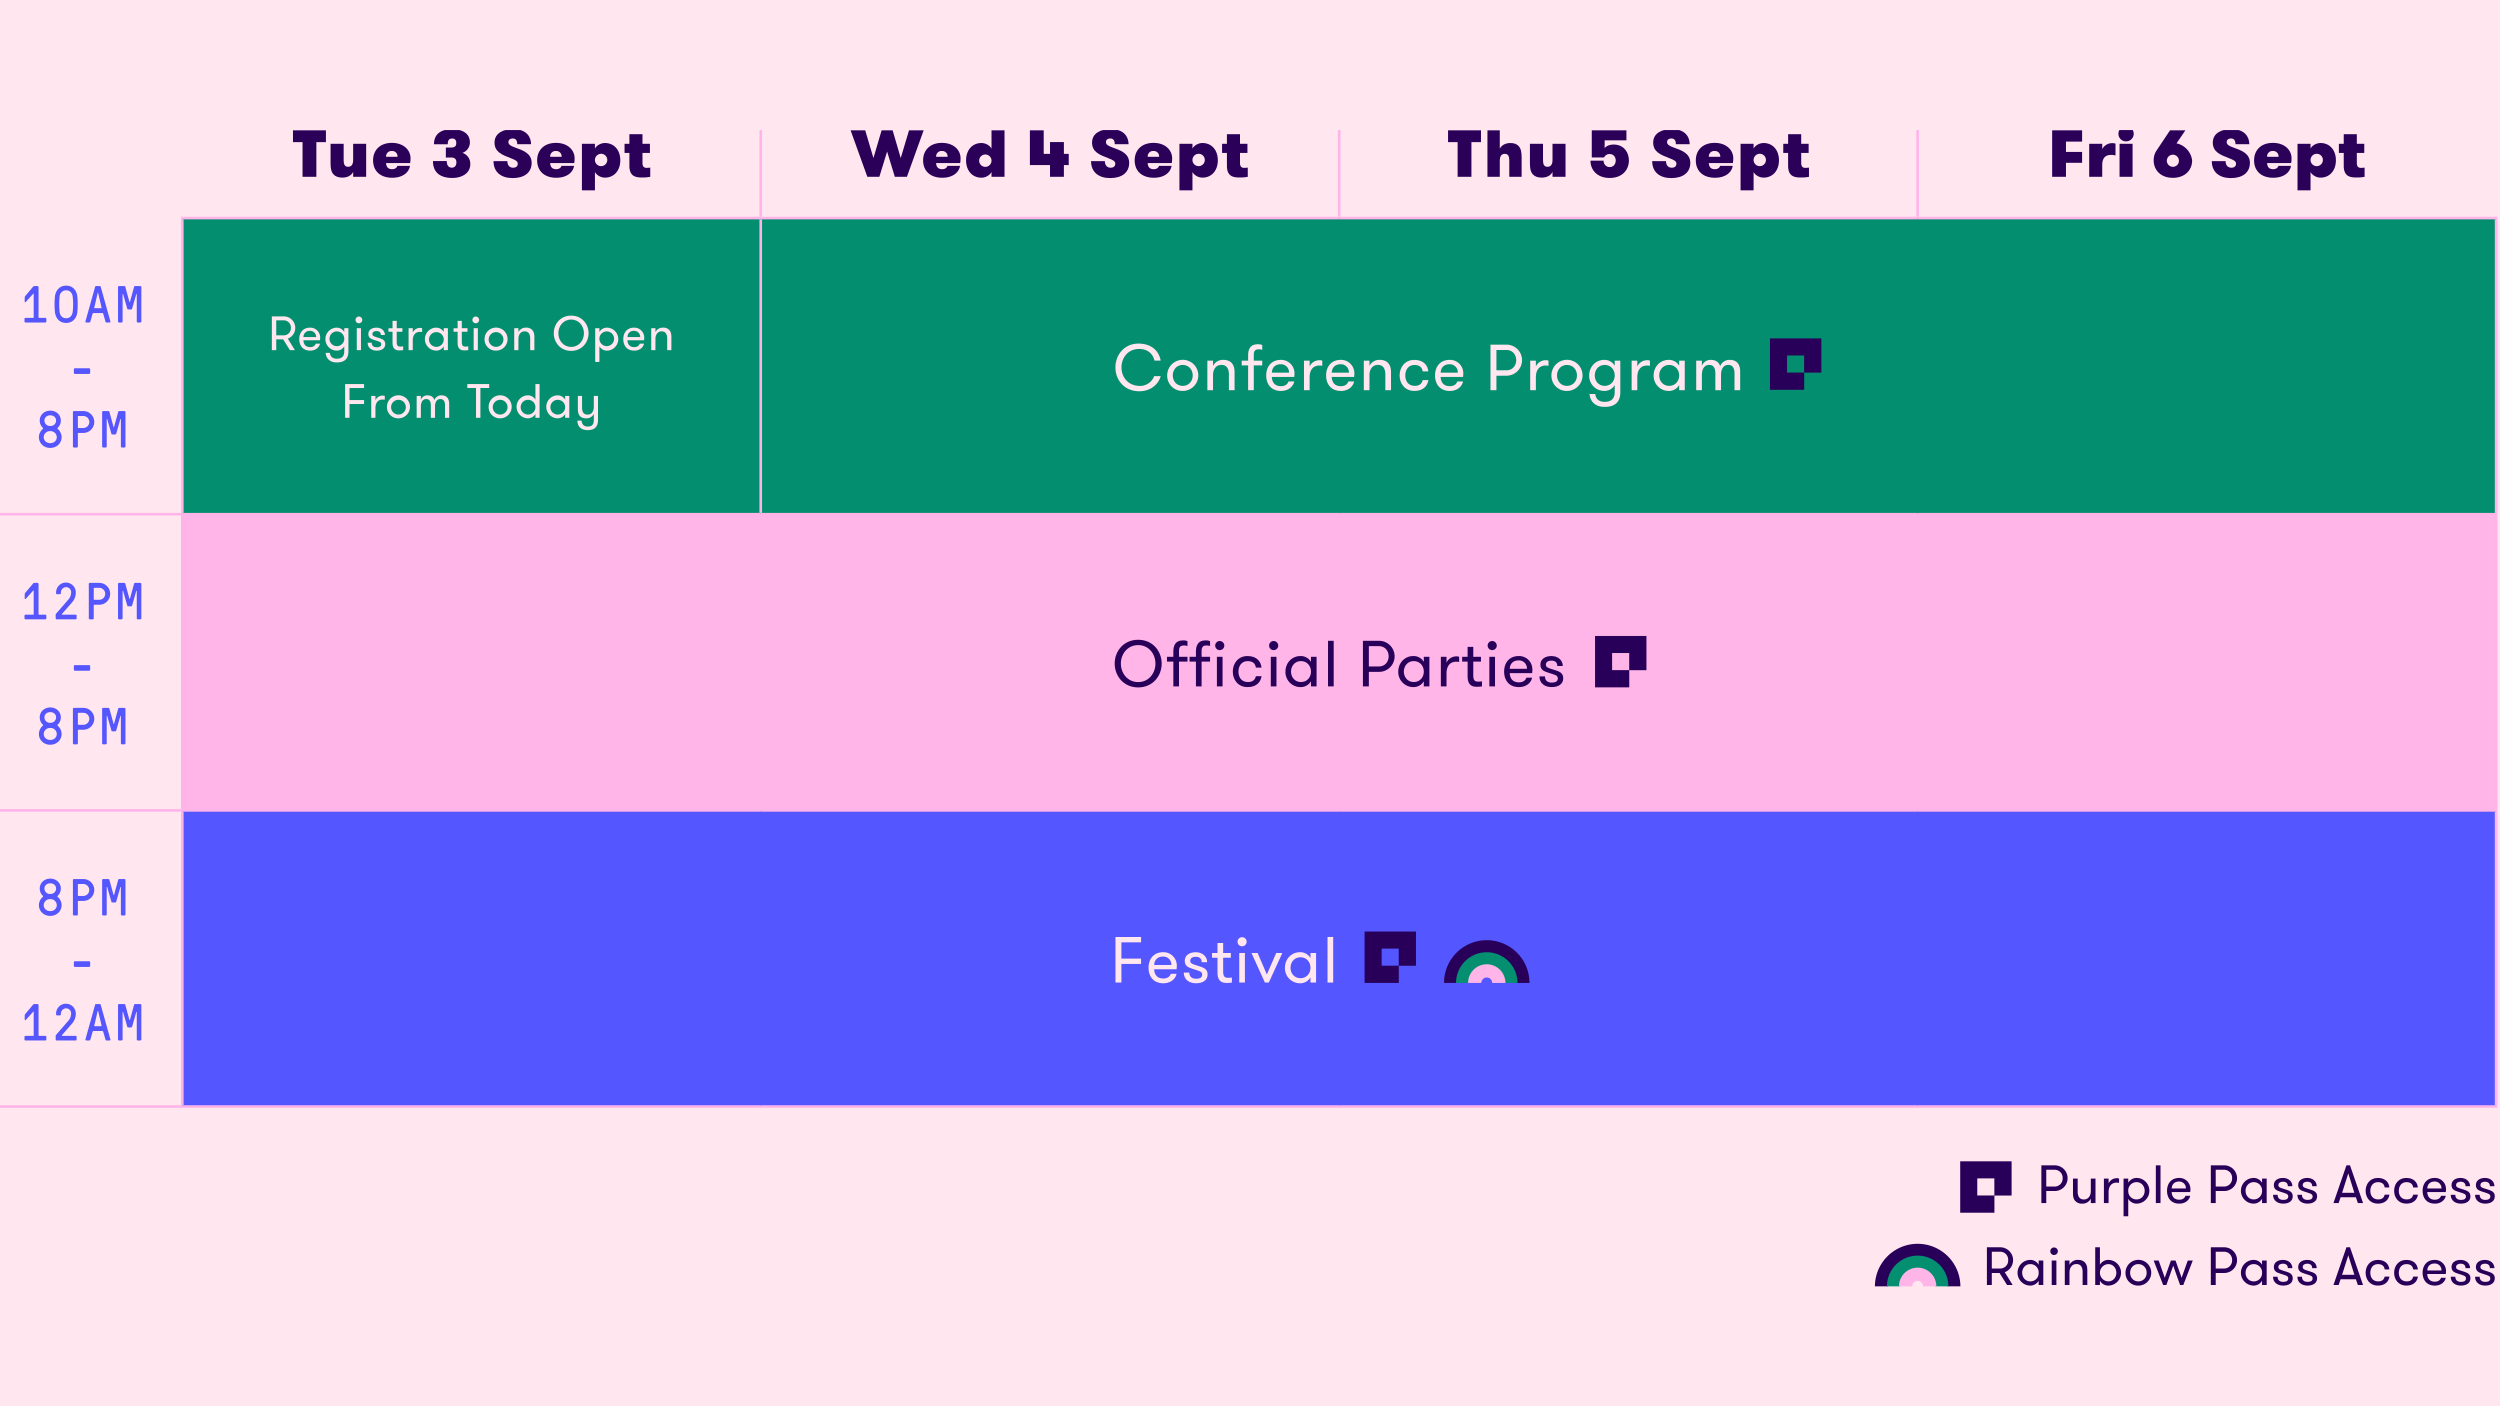 <svg xmlns="http://www.w3.org/2000/svg" xmlns:xlink="http://www.w3.org/1999/xlink" width="1920" height="1080" viewBox="0 0 1920 1080"><defs><clipPath id="a"><rect x="-2" y="99.89" width="1934" height="888" fill="none"/></clipPath></defs><title>BS19-Event-Overview</title><rect x="-37.315" y="-1219.489" width="2068.315" height="4474" fill="#ffe6ef"/><polygon points="-2 167.462 -2 394.917 -2 622.371 -2 849.826 140 849.826 140 622.371 140 394.917 140 167.462 -2 167.462" fill="#ffe6ef"/><path d="M584.25,167.462H1917V394.917H584.25Zm-444.25,0H584.25V394.917H140Z" fill="#038f6f"/><rect x="140" y="394.916" width="1777" height="227.454" fill="#ffb5e8"/><rect x="140" y="622.371" width="1777" height="227.455" fill="#5457ff"/><g clip-path="url(#a)"><line x1="584.25" y1="166.462" x2="584.25" y2="99.89" fill="none" stroke="#ffb4e9" stroke-miterlimit="10" stroke-width="2"/><line x1="1028.5" y1="166.462" x2="1028.5" y2="99.89" fill="none" stroke="#ffb4e9" stroke-miterlimit="10" stroke-width="2"/><line x1="1472.75" y1="166.462" x2="1472.75" y2="99.89" fill="none" stroke="#ffb4e9" stroke-miterlimit="10" stroke-width="2"/></g><line x1="139" y1="167.462" x2="584.25" y2="167.462" fill="none" stroke="#ffb4e9" stroke-miterlimit="10" stroke-width="2"/><line x1="140" y1="393.916" x2="140" y2="168.462" fill="none" stroke="#ffb4e9" stroke-miterlimit="10" stroke-width="2"/><line x1="584.25" y1="167.462" x2="1028.5" y2="167.462" fill="none" stroke="#ffb4e9" stroke-miterlimit="10" stroke-width="2"/><line x1="584.25" y1="393.916" x2="584.25" y2="168.462" fill="none" stroke="#ffb4e9" stroke-miterlimit="10" stroke-width="2"/><line x1="1028.5" y1="167.462" x2="1472.75" y2="167.462" fill="none" stroke="#ffb4e9" stroke-miterlimit="10" stroke-width="2"/><line x1="1472.75" y1="167.462" x2="1918" y2="167.462" fill="none" stroke="#ffb4e9" stroke-miterlimit="10" stroke-width="2"/><line x1="1917" y1="393.916" x2="1917" y2="168.462" fill="none" stroke="#ffb4e9" stroke-miterlimit="10" stroke-width="2"/><g clip-path="url(#a)"><line x1="-2" y1="394.916" x2="140" y2="394.916" fill="none" stroke="#ffb4e9" stroke-miterlimit="10" stroke-width="2"/></g><line x1="140" y1="394.916" x2="584.25" y2="394.916" fill="none" stroke="#ffb4e9" stroke-miterlimit="10" stroke-width="2"/><line x1="140" y1="621.371" x2="140" y2="395.917" fill="none" stroke="#ffb4e9" stroke-miterlimit="10" stroke-width="2"/><line x1="584.25" y1="394.916" x2="1028.5" y2="394.916" fill="none" stroke="#ffb4e9" stroke-miterlimit="10" stroke-width="2"/><line x1="1028.5" y1="394.916" x2="1472.75" y2="394.916" fill="none" stroke="#ffb4e9" stroke-miterlimit="10" stroke-width="2"/><line x1="1472.75" y1="394.916" x2="1918" y2="394.916" fill="none" stroke="#ffb4e9" stroke-miterlimit="10" stroke-width="2"/><line x1="1917" y1="621.371" x2="1917" y2="395.917" fill="none" stroke="#ffb4e9" stroke-miterlimit="10" stroke-width="2"/><g clip-path="url(#a)"><line x1="-2" y1="622.371" x2="140" y2="622.371" fill="none" stroke="#ffb4e9" stroke-miterlimit="10" stroke-width="2"/></g><line x1="140" y1="622.371" x2="584.25" y2="622.371" fill="none" stroke="#ffb4e9" stroke-miterlimit="10" stroke-width="2"/><line x1="140" y1="848.826" x2="140" y2="623.37" fill="none" stroke="#ffb4e9" stroke-miterlimit="10" stroke-width="2"/><line x1="584.25" y1="622.371" x2="1028.5" y2="622.371" fill="none" stroke="#ffb4e9" stroke-miterlimit="10" stroke-width="2"/><line x1="1028.5" y1="622.371" x2="1472.75" y2="622.371" fill="none" stroke="#ffb4e9" stroke-miterlimit="10" stroke-width="2"/><line x1="1472.75" y1="622.371" x2="1918" y2="622.371" fill="none" stroke="#ffb4e9" stroke-miterlimit="10" stroke-width="2"/><line x1="1917" y1="848.826" x2="1917" y2="623.37" fill="none" stroke="#ffb4e9" stroke-miterlimit="10" stroke-width="2"/><g clip-path="url(#a)"><line x1="-2" y1="849.826" x2="140" y2="849.826" fill="none" stroke="#ffb4e9" stroke-miterlimit="10" stroke-width="2"/></g><line x1="140" y1="849.826" x2="584.25" y2="849.826" fill="none" stroke="#ffb4e9" stroke-miterlimit="10" stroke-width="2"/><line x1="584.25" y1="849.826" x2="1028.5" y2="849.826" fill="none" stroke="#ffb4e9" stroke-miterlimit="10" stroke-width="2"/><line x1="1028.5" y1="849.826" x2="1472.75" y2="849.826" fill="none" stroke="#ffb4e9" stroke-miterlimit="10" stroke-width="2"/><line x1="1472.75" y1="849.826" x2="1918" y2="849.826" fill="none" stroke="#ffb4e9" stroke-miterlimit="10" stroke-width="2"/><g clip-path="url(#a)"><path d="M232.357,109.182h-7.343V100.105h25.293v9.077h-7.343v26.619H232.357Z" fill="#2a0059"/><path d="M281.212,110.457v25.344h-9.995v-3.773c-1.326,2.703-4.284,4.386-8.363,4.386-2.907,0-5.304-.918-6.629-2.396-1.887-1.989-2.346-4.794-2.346-8.567V110.457h10.046v12.851c0,3.009.918,4.793,3.468,4.793,2.499,0,3.825-1.785,3.825-5.252V110.457Z" fill="#2a0059"/><path d="M296.514,125.245c.103,2.397,1.071,4.691,4.641,4.691,2.244,0,3.621-1.071,4.028-2.549h9.689c-.867,5.201-5.711,9.127-13.667,9.127-9.179,0-14.686-5.252-14.686-13.36,0-7.344,4.844-13.412,14.483-13.412,9.229,0,14.278,5.763,14.278,11.729a20.706,20.706,0,0,1-.307,3.773Zm0-4.844h8.771a4.072,4.072,0,0,0-4.335-4.437A4.123,4.123,0,0,0,296.514,120.401Z" fill="#2a0059"/><path d="M343.126,123.715c0,3.213,1.326,5.049,3.927,5.049,2.396,0,3.468-1.938,3.468-3.927,0-2.499-1.173-3.875-4.079-3.875h-4.029V113.312h3.978c3.162,0,4.029-1.326,4.029-3.519,0-2.397-1.225-3.417-3.111-3.417-2.754,0-3.416,1.785-3.416,4.437H333.284c0-5.508,2.805-11.576,13.973-11.576,7.088,0,13.615,2.754,13.615,10.148a8.446,8.446,0,0,1-5.711,8.006,8.845,8.845,0,0,1,6.018,8.72c0,7.088-6.681,10.556-13.667,10.556-11.168,0-14.992-5.763-14.992-12.953Z" fill="#2a0059"/><path d="M389.637,123.767c0,3.212,1.785,5.048,4.487,5.048,2.142,0,3.519-1.173,3.519-3.06,0-1.989-1.632-2.805-5.405-4.284-6.578-2.55-12.442-4.691-12.442-11.984,0-7.343,6.986-10.352,14.125-10.352,10.454,0,13.922,6.018,13.922,11.627H397.235c0-2.907-1.122-4.437-3.52-4.437-1.733,0-3.264.867-3.264,2.805,0,1.836,1.632,2.907,4.896,4.08,6.171,2.193,12.953,4.488,12.953,11.882s-5.559,11.677-14.585,11.677c-8.924,0-14.687-4.641-14.687-13.003Z" fill="#2a0059"/><path d="M422.532,125.245c.102,2.397,1.07,4.691,4.641,4.691,2.243,0,3.62-1.071,4.028-2.549h9.689c-.867,5.201-5.712,9.127-13.667,9.127-9.179,0-14.687-5.252-14.687-13.36,0-7.344,4.845-13.412,14.482-13.412,9.23,0,14.278,5.763,14.278,11.729a20.785,20.785,0,0,1-.306,3.773Zm0-4.844h8.771a4.072,4.072,0,0,0-4.334-4.437A4.123,4.123,0,0,0,422.532,120.401Z" fill="#2a0059"/><path d="M456.905,114.179c.917-2.09,4.13-4.334,7.7-4.334,6.935,0,11.779,5.304,11.779,13.259s-4.845,13.31-11.779,13.31c-3.57,0-6.783-2.295-7.7-4.386v14.126h-9.995V110.457h9.995Zm0,8.924a4.749,4.749,0,1,0,4.742-4.998A4.792,4.792,0,0,0,456.905,123.104Z" fill="#2a0059"/><path d="M499.387,135.801a32.35,32.35,0,0,1-6.221.51c-4.641,0-9.791-.611-9.791-8.975v-9.893h-3.723V110.457H483.375V103.062h10.046V110.457h5.711v6.986H493.421v7.649c0,3.213,1.479,3.825,3.264,3.825a20.152,20.152,0,0,0,2.702-.204Z" fill="#2a0059"/><path d="M681.308,116.372l-5.967,19.429h-9.229L653.261,100.105h11.219l6.323,21.316L677.075,100.105H685.54l6.222,21.316,6.374-21.316h11.219l-12.851,35.696h-9.281Z" fill="#2a0059"/><path d="M718.947,125.245c.102,2.397,1.07,4.691,4.641,4.691,2.243,0,3.62-1.071,4.028-2.549h9.689c-.867,5.201-5.712,9.127-13.667,9.127-9.179,0-14.687-5.252-14.687-13.36,0-7.344,4.845-13.412,14.482-13.412,9.23,0,14.278,5.763,14.278,11.729a20.785,20.785,0,0,1-.306,3.773Zm0-4.844h8.771a4.072,4.072,0,0,0-4.334-4.437A4.123,4.123,0,0,0,718.947,120.401Z" fill="#2a0059"/><path d="M761.479,132.027c-.918,2.091-4.131,4.437-7.752,4.437-6.935,0-11.779-5.354-11.779-13.309,0-7.956,4.845-13.31,11.779-13.31,3.621,0,6.834,2.295,7.752,4.386V100.105h9.994v35.696h-9.994Zm0-8.873a4.749,4.749,0,1,0-4.794,4.997A4.773,4.773,0,0,0,761.479,123.155Z" fill="#2a0059"/><path d="M806.41,126.775H790.959V100.105h10.606v18.052h4.845v-9.026h10.658v9.026H820.791v8.618h-3.723v9.025h-10.658Z" fill="#2a0059"/><path d="M848.535,123.767c0,3.212,1.785,5.048,4.487,5.048,2.142,0,3.519-1.173,3.519-3.06,0-1.989-1.632-2.805-5.405-4.284-6.578-2.55-12.442-4.691-12.442-11.984,0-7.343,6.986-10.352,14.125-10.352,10.454,0,13.922,6.018,13.922,11.627H856.134c0-2.907-1.122-4.437-3.52-4.437-1.733,0-3.264.867-3.264,2.805,0,1.836,1.632,2.907,4.896,4.08,6.171,2.193,12.953,4.488,12.953,11.882s-5.559,11.677-14.585,11.677c-8.924,0-14.687-4.641-14.687-13.003Z" fill="#2a0059"/><path d="M881.431,125.245c.102,2.397,1.07,4.691,4.641,4.691,2.243,0,3.62-1.071,4.028-2.549h9.689c-.867,5.201-5.712,9.127-13.667,9.127-9.179,0-14.687-5.252-14.687-13.36,0-7.344,4.845-13.412,14.482-13.412,9.23,0,14.278,5.763,14.278,11.729a20.785,20.785,0,0,1-.306,3.773Zm0-4.844h8.771a4.072,4.072,0,0,0-4.334-4.437A4.123,4.123,0,0,0,881.431,120.401Z" fill="#2a0059"/><path d="M915.804,114.179c.917-2.09,4.13-4.334,7.7-4.334,6.935,0,11.779,5.304,11.779,13.259s-4.845,13.31-11.779,13.31c-3.57,0-6.783-2.295-7.7-4.386v14.126h-9.995V110.457h9.995Zm0,8.924a4.749,4.749,0,1,0,4.742-4.998A4.792,4.792,0,0,0,915.804,123.104Z" fill="#2a0059"/><path d="M958.285,135.801a32.35,32.35,0,0,1-6.221.51c-4.641,0-9.791-.611-9.791-8.975v-9.893h-3.723V110.457h3.723V103.062h10.046V110.457h5.711v6.986h-5.711v7.649c0,3.213,1.479,3.825,3.264,3.825a20.152,20.152,0,0,0,2.702-.204Z" fill="#2a0059"/><path d="M1119.451,109.182h-7.344V100.105h25.294v9.077h-7.344v26.619h-10.606Z" fill="#2a0059"/><path d="M1142.351,100.105h9.484V114.179c1.326-2.499,4.131-4.334,8.108-4.334,2.907,0,4.998.816,6.323,2.295,1.887,1.989,2.346,4.998,2.346,8.771v14.89h-9.484v-12.85c0-3.009-.918-4.793-3.468-4.793s-3.825,1.785-3.825,5.252v12.391h-9.484Z" fill="#2a0059"/><path d="M1202.323,110.457v25.344h-9.995v-3.773c-1.326,2.703-4.284,4.386-8.363,4.386-2.907,0-5.304-.918-6.63-2.396-1.887-1.989-2.346-4.794-2.346-8.567V110.457h10.046v12.851c0,3.009.918,4.793,3.468,4.793,2.499,0,3.825-1.785,3.825-5.252V110.457Z" fill="#2a0059"/><path d="M1222.471,100.105h26.619v7.649h-16.727v6.018c1.326-1.734,3.978-2.754,6.885-2.754,8.21,0,11.729,6.425,11.729,12.239,0,7.394-5.253,13.412-14.737,13.412-9.485,0-14.738-6.018-14.738-13.258h10.098a4.623,4.623,0,0,0,4.641,4.896c2.855,0,4.641-2.244,4.641-5.049,0-2.601-1.734-4.946-4.539-4.946a4.433,4.433,0,0,0-4.386,2.601h-9.484Z" fill="#2a0059"/><path d="M1279.486,123.767c0,3.212,1.785,5.048,4.487,5.048,2.142,0,3.519-1.173,3.519-3.06,0-1.989-1.632-2.805-5.405-4.284-6.578-2.55-12.442-4.691-12.442-11.984,0-7.343,6.986-10.352,14.125-10.352,10.454,0,13.922,6.018,13.922,11.627H1287.085c0-2.907-1.122-4.437-3.52-4.437-1.733,0-3.264.867-3.264,2.805,0,1.836,1.632,2.907,4.896,4.08,6.171,2.193,12.953,4.488,12.953,11.882s-5.559,11.677-14.585,11.677c-8.924,0-14.687-4.641-14.687-13.003Z" fill="#2a0059"/><path d="M1312.381,125.245c.102,2.397,1.07,4.691,4.641,4.691,2.243,0,3.62-1.071,4.028-2.549h9.689c-.867,5.201-5.712,9.127-13.667,9.127-9.179,0-14.687-5.252-14.687-13.36,0-7.344,4.845-13.412,14.482-13.412,9.23,0,14.278,5.763,14.278,11.729a20.785,20.785,0,0,1-.306,3.773Zm0-4.844h8.771a4.072,4.072,0,0,0-4.334-4.437A4.123,4.123,0,0,0,1312.381,120.401Z" fill="#2a0059"/><path d="M1346.755,114.179c.917-2.09,4.13-4.334,7.7-4.334,6.935,0,11.779,5.304,11.779,13.259s-4.845,13.31-11.779,13.31c-3.57,0-6.783-2.295-7.7-4.386v14.126h-9.995V110.457h9.995Zm0,8.924a4.749,4.749,0,1,0,4.742-4.998A4.792,4.792,0,0,0,1346.755,123.104Z" fill="#2a0059"/><path d="M1389.287,135.801a32.35,32.35,0,0,1-6.221.51c-4.641,0-9.791-.611-9.791-8.975v-9.893h-3.723V110.457h3.723V103.062h10.046V110.457h5.711v6.986h-5.711v7.649c0,3.213,1.479,3.825,3.264,3.825a20.152,20.152,0,0,0,2.702-.204Z" fill="#2a0059"/><path d="M1586.661,108.774v7.904h12.392v8.363h-12.392v10.759h-10.607V100.105h22.999v8.669Z" fill="#2a0059"/><path d="M1624.705,119.432a11.244,11.244,0,0,0-3.416-.459c-3.825,0-6.782,1.785-6.782,7.904v8.924h-9.995V110.457h9.995v4.028a8.592,8.592,0,0,1,7.598-4.539,7.816,7.816,0,0,1,2.601.357Z" fill="#2a0059"/><path d="M1632.765,96.943a5.814,5.814,0,1,1,0,11.626,5.813,5.813,0,1,1,0-11.626Zm-4.946,13.514h9.995v25.344h-9.995Z" fill="#2a0059"/><path d="M1654.03,123.206a13.345,13.345,0,0,1,2.091-7.445L1666.575,100.105h11.78l-6.782,9.995a15.344,15.344,0,0,1,11.983,13.105c0,7.292-5.354,13.361-14.788,13.361C1659.334,136.566,1654.03,130.497,1654.03,123.206Zm19.379,0a4.647,4.647,0,1,0-4.641,4.896A4.596,4.596,0,0,0,1673.409,123.206Z" fill="#2a0059"/><path d="M1709.262,123.767c0,3.212,1.785,5.048,4.487,5.048,2.142,0,3.519-1.173,3.519-3.06,0-1.989-1.632-2.805-5.405-4.284-6.578-2.55-12.442-4.691-12.442-11.984,0-7.343,6.986-10.352,14.125-10.352,10.454,0,13.922,6.018,13.922,11.627h-10.606c0-2.907-1.122-4.437-3.52-4.437-1.733,0-3.264.867-3.264,2.805,0,1.836,1.632,2.907,4.896,4.08,6.171,2.193,12.953,4.488,12.953,11.882s-5.559,11.677-14.585,11.677c-8.924,0-14.687-4.641-14.687-13.003Z" fill="#2a0059"/><path d="M1741.137,125.245c.102,2.397,1.07,4.691,4.641,4.691,2.243,0,3.62-1.071,4.028-2.549h9.689c-.867,5.201-5.712,9.127-13.667,9.127-9.179,0-14.687-5.252-14.687-13.36,0-7.344,4.845-13.412,14.482-13.412,9.23,0,14.278,5.763,14.278,11.729a20.785,20.785,0,0,1-.306,3.773Zm0-4.844h8.771a4.072,4.072,0,0,0-4.334-4.437A4.123,4.123,0,0,0,1741.137,120.401Z" fill="#2a0059"/><path d="M1774.49,114.179c.918-2.09,4.13-4.334,7.7-4.334,6.935,0,11.779,5.304,11.779,13.259s-4.845,13.31-11.779,13.31c-3.57,0-6.782-2.295-7.7-4.386v14.126h-9.995V110.457h9.995Zm0,8.924a4.749,4.749,0,1,0,4.742-4.998A4.792,4.792,0,0,0,1774.49,123.104Z" fill="#2a0059"/><path d="M1816.004,135.801a32.371,32.371,0,0,1-6.222.51c-4.641,0-9.791-.611-9.791-8.975v-9.893h-3.723V110.457h3.723V103.062h10.046V110.457h5.711v6.986h-5.711v7.649c0,3.213,1.479,3.825,3.264,3.825a20.194,20.194,0,0,0,2.703-.204Z" fill="#2a0059"/></g><path d="M25.879,225.732a.207.207,0,0,0-.36-.159l-5.719,6.358c-.28.28-.84.24-.84-.279v-3.12a2.769,2.769,0,0,1,.8-1.64l5.759-6.839a1.231,1.231,0,0,1,.8-.359h2.48a.802.802,0,0,1,.8.8v23.235a.378.378,0,0,0,.4.4h4.799a.802.802,0,0,1,.8.8v1.96a.803.803,0,0,1-.8.8H19.6a.802.802,0,0,1-.8-.8v-1.96a.802.802,0,0,1,.8-.8H25.479a.378.378,0,0,0,.4-.4Z" fill="#5556fe"/><path d="M50.798,219.374c4.799,0,7.959,3.159,8.599,8.318a63.298,63.298,0,0,1,0,11.998c-.48,4.399-3.319,8.318-8.599,8.318-4.799,0-7.958-3.159-8.599-8.318a60.144,60.144,0,0,1,0-11.998C42.72,223.333,45.52,219.374,50.798,219.374Zm-4.999,8.318a54.7,54.7,0,0,0,0,11.998c.32,2.359,1.8,4.72,4.999,4.72,2.72,0,4.56-1.8,5-4.72a50.217,50.217,0,0,0,0-11.998c-.32-2.399-1.76-4.679-5-4.719A4.93,4.93,0,0,0,45.799,227.692Z" fill="#5556fe"/><path d="M69.359,247.089a.805.805,0,0,1-.76.601H66.399c-.64,0-.88-.44-.8-.8l7.438-26.596a.77.77,0,0,1,.76-.6h2.8a.77.77,0,0,1,.76.6l7.439,26.596c.08.359-.16.8-.8.8h-2.2a.805.805,0,0,1-.76-.601l-1.76-6.118a.737.737,0,0,0-.76-.561H71.878a.768.768,0,0,0-.76.561ZM72.398,236.251c-.08.32.08.44.32.44h4.959c.24,0,.4-.12.32-.44L75.398,225.093c-.04-.16-.08-.239-.16-.239h-.08c-.08,0-.12.079-.16.239Z" fill="#5556fe"/><path d="M99.398,231.892a.215.215,0,0,0,.4,0L102.957,220.374c.16-.48.4-.68.84-.68h3.959a.802.802,0,0,1,.8.8v26.396a.802.802,0,0,1-.8.8h-1.919a.803.803,0,0,1-.8-.8V226.013a.205.205,0,0,0-.4-.08l-3.159,11.078c-.16.521-.4.68-.84.68H98.558c-.44,0-.68-.159-.84-.68l-3.16-11.078a.205.205,0,0,0-.4.08v20.877a.802.802,0,0,1-.8.8H91.439a.802.802,0,0,1-.8-.8V220.494a.802.802,0,0,1,.8-.8h3.959c.44,0,.68.199.84.68Z" fill="#5556fe"/><path d="M68.438,282.852a.802.802,0,0,1,.8.8v2.72a.803.803,0,0,1-.8.8H57.52a.802.802,0,0,1-.8-.8v-2.72a.802.802,0,0,1,.8-.8Z" fill="#5556fe"/><path d="M46.718,323.013a7.513,7.513,0,0,1-2.319,5.479c-.28.279-.4.64-.04.959a8.422,8.422,0,0,1,2.959,6.319c0,4.6-3.759,8.238-8.719,8.238-4.999,0-8.718-3.639-8.718-8.238a8.35,8.35,0,0,1,2.959-6.319c.36-.319.24-.68-.04-.959a7.706,7.706,0,0,1-2.28-5.479c0-4.279,3.399-7.639,8.119-7.639C43.278,315.374,46.718,318.733,46.718,323.013Zm-3.119,12.758a4.71,4.71,0,0,0-5-4.64,4.686,4.686,0,0,0-4.999,4.64c0,2.6,2.04,4.56,4.999,4.56C41.519,340.33,43.599,338.37,43.599,335.771Zm-.52-12.758c0-2.319-1.8-4.039-4.479-4.039-2.679,0-4.479,1.72-4.479,4.039a4.16,4.16,0,0,0,4.479,4.119A4.16,4.16,0,0,0,43.079,323.013Z" fill="#5556fe"/><path d="M59.799,342.89a.802.802,0,0,1-.8.8H56.8a.802.802,0,0,1-.8-.8V316.494a.802.802,0,0,1,.8-.8h7.199a8.398,8.398,0,0,1,0,16.797H60.199a.378.378,0,0,0-.4.399Zm.4-23.396a.378.378,0,0,0-.4.4V328.292a.377.377,0,0,0,.4.399h3.799a4.599,4.599,0,0,0,0-9.198Z" fill="#5556fe"/><path d="M87.198,327.892a.215.215,0,0,0,.4,0L90.757,316.374c.16-.48.4-.68.84-.68h3.959a.802.802,0,0,1,.8.8v26.396a.802.802,0,0,1-.8.8H93.637a.803.803,0,0,1-.8-.8v-20.877a.205.205,0,0,0-.4-.08l-3.159,11.078c-.16.521-.4.68-.84.68H86.358c-.44,0-.68-.159-.84-.68l-3.16-11.078a.205.205,0,0,0-.4.08v20.877a.802.802,0,0,1-.8.8H79.239a.802.802,0,0,1-.8-.8V316.494a.802.802,0,0,1,.8-.8h3.959c.44,0,.68.199.84.68Z" fill="#5556fe"/><path d="M208.781,242.978h9.103a8.827,8.827,0,0,1,3.146,17.095l5.439,8.807h-3.848l-5.143-8.251H212.148v8.251h-3.367Zm14.616,8.807a5.495,5.495,0,0,0-5.514-5.772H212.148v11.545h5.735A5.474,5.474,0,0,0,223.397,251.784Z" fill="#ffe6ef"/><path d="M233.016,261.331c.148,2.849,1.517,5.254,5.217,5.254,2.516,0,3.737-1.221,4.255-2.664h3.256c-.555,2.849-3.293,5.365-7.512,5.365-5.662,0-8.399-3.959-8.399-8.807,0-5.069,2.997-8.844,8.289-8.844a7.569,7.569,0,0,1,7.771,7.586,12.491,12.491,0,0,1-.148,2.109Zm.037-2.442h9.731a4.535,4.535,0,0,0-4.736-4.773A4.622,4.622,0,0,0,233.053,258.889Z" fill="#ffe6ef"/><path d="M267.574,269.952c0,5.994-3.367,8.399-8.955,8.399-5.735,0-8.289-3.552-8.51-7.326h3.256c.185,2.368,1.739,4.478,5.254,4.478,3.589,0,5.772-1.592,5.772-5.551v-3.996a6.685,6.685,0,0,1-5.883,3.33,8.828,8.828,0,0,1,0-17.65,6.685,6.685,0,0,1,5.883,3.33v-2.886h3.182Zm-14.505-9.473a5.669,5.669,0,1,0,5.625-5.957A5.623,5.623,0,0,0,253.069,260.479Z" fill="#ffe6ef"/><path d="M275.602,243.088a2.638,2.638,0,0,1,2.627,2.628,2.598,2.598,0,0,1-2.627,2.553,2.558,2.558,0,0,1-2.553-2.553A2.599,2.599,0,0,1,275.602,243.088Zm-1.591,8.992H277.23v16.799h-3.219Z" fill="#ffe6ef"/><path d="M295.878,264.254c0,3.367-2.812,5.032-6.586,5.032-3.7,0-6.957-1.998-6.957-6.068h3.146c0,2.553,1.702,3.516,3.959,3.516,2.035,0,3.367-.74,3.367-2.405,0-1.888-1.998-2.072-5.365-3.22-2.553-.813-4.551-1.591-4.551-4.625,0-3.146,2.775-4.848,6.253-4.848,3.663,0,6.476,2.294,6.476,5.661h-3.108c0-1.961-1.184-3.07-3.404-3.07-1.776,0-3.108.813-3.108,2.331,0,1.702,1.739,1.961,4.847,2.96C293.399,260.332,295.878,261.071,295.878,264.254Z" fill="#ffe6ef"/><path d="M309.642,268.879a19.019,19.019,0,0,1-2.886.223c-2.072,0-5.291-.37-5.291-5.884v-8.437h-3.108v-2.701h3.108V246.419h3.219v5.661h4.366v2.701h-4.366v7.733c0,3.256,1.147,3.663,2.775,3.663a18.582,18.582,0,0,0,2.183-.147Z" fill="#ffe6ef"/><path d="M324.183,255.04a6.216,6.216,0,0,0-1.592-.185c-3.737,0-5.587,2.627-5.587,6.66v7.363h-3.22V252.08h3.22v3.293a6.157,6.157,0,0,1,5.587-3.552,4.091,4.091,0,0,1,1.592.259Z" fill="#ffe6ef"/><path d="M343.978,252.08v16.799H340.796v-2.923a6.686,6.686,0,0,1-5.884,3.33,8.828,8.828,0,0,1,0-17.65,6.686,6.686,0,0,1,5.884,3.33v-2.886Zm-3.182,8.399a5.667,5.667,0,1,0-5.699,5.921A5.669,5.669,0,0,0,340.796,260.479Z" fill="#ffe6ef"/><path d="M359.627,268.879a19.019,19.019,0,0,1-2.886.223c-2.072,0-5.291-.37-5.291-5.884v-8.437h-3.108v-2.701h3.108V246.419H354.669v5.661h4.366v2.701H354.669v7.733c0,3.256,1.147,3.663,2.775,3.663a18.582,18.582,0,0,0,2.183-.147Z" fill="#ffe6ef"/><path d="M365.362,243.088a2.638,2.638,0,0,1,2.627,2.628,2.598,2.598,0,0,1-2.627,2.553,2.558,2.558,0,0,1-2.554-2.553A2.599,2.599,0,0,1,365.362,243.088Zm-1.592,8.992h3.22v16.799h-3.22Z" fill="#ffe6ef"/><path d="M372.133,260.479a8.843,8.843,0,1,1,8.806,8.807A8.604,8.604,0,0,1,372.133,260.479Zm14.505,0a5.667,5.667,0,1,0-5.699,5.921A5.669,5.669,0,0,0,386.638,260.479Z" fill="#ffe6ef"/><path d="M394.925,252.08h3.22v2.96a6.27,6.27,0,0,1,5.92-3.404,5.832,5.832,0,0,1,5.033,2.221c.925,1.258,1.295,2.738,1.295,5.106v9.916h-3.22v-8.917c0-3.108-1.109-5.477-4.255-5.477-3.22,0-4.773,2.738-4.773,5.735v8.658H394.925Z" fill="#ffe6ef"/><path d="M425.302,255.929c0-7.031,5.032-13.543,13.357-13.543,8.289,0,13.358,6.512,13.358,13.543,0,6.993-5.069,13.542-13.358,13.542C430.334,269.471,425.302,262.922,425.302,255.929Zm23.163,0c0-5.439-3.737-10.509-9.806-10.509-6.105,0-9.843,5.069-9.843,10.509,0,5.402,3.737,10.508,9.843,10.508C444.728,266.437,448.465,261.331,448.465,255.929Z" fill="#ffe6ef"/><path d="M460.34,254.966a6.626,6.626,0,0,1,5.847-3.33,8.827,8.827,0,0,1,0,17.65,6.626,6.626,0,0,1-5.847-3.33v12.025h-3.22V252.08h3.22Zm0,5.514a5.651,5.651,0,1,0,5.698-5.957A5.638,5.638,0,0,0,460.34,260.479Z" fill="#ffe6ef"/><path d="M481.874,261.331c.147,2.849,1.517,5.254,5.217,5.254,2.517,0,3.737-1.221,4.256-2.664h3.256c-.555,2.849-3.293,5.365-7.512,5.365-5.661,0-8.399-3.959-8.399-8.807,0-5.069,2.997-8.844,8.289-8.844a7.569,7.569,0,0,1,7.771,7.586,12.451,12.451,0,0,1-.148,2.109Zm.037-2.442h9.731a4.535,4.535,0,0,0-4.736-4.773A4.623,4.623,0,0,0,481.911,258.889Z" fill="#ffe6ef"/><path d="M500.151,252.08h3.22v2.96a6.27,6.27,0,0,1,5.92-3.404,5.832,5.832,0,0,1,5.033,2.221c.925,1.258,1.295,2.738,1.295,5.106v9.916h-3.22v-8.917c0-3.108-1.109-5.477-4.255-5.477-3.22,0-4.773,2.738-4.773,5.735v8.658h-3.22Z" fill="#ffe6ef"/><path d="M268.425,297.996v9.251h11.175v3.034H268.425v10.583h-3.367V294.962h14.542v3.034Z" fill="#ffe6ef"/><path d="M295.509,307.025a6.173,6.173,0,0,0-1.591-.186c-3.737,0-5.587,2.627-5.587,6.661v7.363h-3.219V304.064h3.219v3.294a6.159,6.159,0,0,1,5.587-3.553,4.106,4.106,0,0,1,1.591.259Z" fill="#ffe6ef"/><path d="M297.173,312.465a8.844,8.844,0,1,1,8.807,8.807A8.605,8.605,0,0,1,297.173,312.465Zm14.505,0a5.667,5.667,0,1,0-5.698,5.92A5.669,5.669,0,0,0,311.678,312.465Z" fill="#ffe6ef"/><path d="M341.76,320.864v-9.658c0-3.108-1.258-4.736-3.552-4.736-2.479,0-4.107,1.925-4.107,5.847v8.548h-3.22V311.392c0-3.404-1.258-4.922-3.515-4.922-2.442,0-4.145,1.925-4.145,5.847v8.548H320.002V304.064h3.22v2.998a5.185,5.185,0,0,1,4.958-3.441c3.108,0,4.773,1.442,5.402,3.589a5.741,5.741,0,0,1,5.402-3.589c4.478,0,5.995,2.923,5.995,6.623v10.62Z" fill="#ffe6ef"/><path d="M365.586,297.996h-6.697v-3.034H375.688v3.034h-6.734v22.868h-3.367Z" fill="#ffe6ef"/><path d="M375.279,312.465a8.843,8.843,0,1,1,8.806,8.807A8.604,8.604,0,0,1,375.279,312.465Zm14.505,0a5.667,5.667,0,1,0-5.699,5.92A5.67,5.67,0,0,0,389.784,312.465Z" fill="#ffe6ef"/><path d="M411.207,317.94a6.687,6.687,0,0,1-5.884,3.331,8.828,8.828,0,0,1,0-17.65,6.686,6.686,0,0,1,5.884,3.33V294.962h3.182v25.902H411.207Zm0-5.476a5.667,5.667,0,1,0-5.699,5.92A5.67,5.67,0,0,0,411.207,312.465Z" fill="#ffe6ef"/><path d="M437.218,304.064v16.8h-3.182v-2.924a6.687,6.687,0,0,1-5.884,3.331,8.828,8.828,0,0,1,0-17.65,6.686,6.686,0,0,1,5.884,3.33v-2.887Zm-3.182,8.4a5.667,5.667,0,1,0-5.699,5.92A5.67,5.67,0,0,0,434.036,312.465Z" fill="#ffe6ef"/><path d="M443.432,323.047h3.257c.185,3.034,1.887,4.552,4.662,4.552,2.886,0,4.699-1.147,4.699-4.995v-4.736a6.214,6.214,0,0,1-5.884,3.404c-2.441,0-4.07-.777-5.105-2.146-.926-1.258-1.259-2.775-1.259-5.255v-9.806h3.22v8.807c0,3.257.962,5.551,4.292,5.551,3.22,0,4.736-2.701,4.736-5.735v-8.622h3.22v18.539c0,5.365-2.812,7.733-7.993,7.733C446.503,330.337,443.543,327.895,443.432,323.047Z" fill="#ffe6ef"/><path d="M891.404,288.888c-1.75,6.551-8.05,11.601-16.4,11.601-11.451,0-18.352-8.55-18.352-18.351,0-9.501,6.751-18.251,17.701-18.251,10.15,0,15.751,5.75,17.051,13.051h-4.8c-1.05-5.101-5.2-8.951-11.701-8.951-8.6,0-13.601,6.801-13.601,14.151,0,7.7,5.2,14.251,14.251,14.251a11.602,11.602,0,0,0,10.851-7.501Z" fill="#ffe6ef"/><path d="M896.402,288.338a11.951,11.951,0,1,1,11.901,11.9A11.628,11.628,0,0,1,896.402,288.338Zm19.602,0c0-4.351-3-8.051-7.7-8.051-4.601,0-7.601,3.7-7.601,8.051s3,8.001,7.601,8.001C913.004,296.339,916.004,292.688,916.004,288.338Z" fill="#ffe6ef"/><path d="M927.253,276.987h4.351v4a8.472,8.472,0,0,1,8-4.6c3.15,0,5.45,1.1,6.801,3,1.25,1.7,1.75,3.7,1.75,6.9v13.4h-4.351V287.638c0-4.2-1.5-7.4-5.75-7.4-4.351,0-6.45,3.7-6.45,7.751v11.7h-4.351Z" fill="#ffe6ef"/><path d="M969.402,268.687a8.023,8.023,0,0,0-2.55-.399c-1.851,0-3.95.199-3.95,4.3v4.4h6.5v3.65h-6.5v19.051h-4.351V280.638h-4.9v-3.65h4.9v-3.95c0-8.251,5.051-8.65,7.751-8.65a6.763,6.763,0,0,1,3.1.6Z" fill="#ffe6ef"/><path d="M976.751,289.488c.2,3.85,2.051,7.101,7.051,7.101,3.4,0,5.05-1.65,5.75-3.601h4.4c-.75,3.851-4.45,7.25-10.15,7.25-7.65,0-11.351-5.35-11.351-11.9,0-6.851,4.05-11.95,11.2-11.95a10.228,10.228,0,0,1,10.501,10.25,16.847,16.847,0,0,1-.2,2.851Zm.05-3.301h13.151a6.128,6.128,0,0,0-6.4-6.45C979.651,279.737,976.901,282.088,976.801,286.188Z" fill="#ffe6ef"/><path d="M1015.502,280.987a8.364,8.364,0,0,0-2.15-.25c-5.05,0-7.55,3.551-7.55,9.001v9.95h-4.351V276.987h4.351v4.45a8.321,8.321,0,0,1,7.55-4.8,5.541,5.541,0,0,1,2.15.35Z" fill="#ffe6ef"/><path d="M1022.75,289.488c.2,3.85,2.051,7.101,7.051,7.101,3.4,0,5.05-1.65,5.75-3.601h4.4c-.75,3.851-4.45,7.25-10.15,7.25-7.65,0-11.351-5.35-11.351-11.9,0-6.851,4.05-11.95,11.2-11.95a10.228,10.228,0,0,1,10.501,10.25,16.846,16.846,0,0,1-.2,2.851Zm.05-3.301h13.151a6.128,6.128,0,0,0-6.4-6.45C1025.65,279.737,1022.9,282.088,1022.8,286.188Z" fill="#ffe6ef"/><path d="M1047.4,276.987h4.351v4a8.472,8.472,0,0,1,8-4.6c3.15,0,5.45,1.1,6.801,3,1.25,1.7,1.75,3.7,1.75,6.9v13.4h-4.351V287.638c0-4.2-1.5-7.4-5.75-7.4-4.351,0-6.45,3.7-6.45,7.751v11.7h-4.351Z" fill="#ffe6ef"/><path d="M1092.601,285.238c-.351-2.801-2.051-4.951-6.301-4.951-4.7,0-7.051,3.801-7.051,8.051,0,4.301,2.251,8.001,7.301,8.001,3.75,0,5.4-1.75,6.101-4.45h4.351c-.7,4.7-4.15,8.35-10.751,8.35-7.4,0-11.351-5.75-11.351-11.9s3.95-11.95,11.301-11.95,10.351,4.45,10.75,8.851Z" fill="#ffe6ef"/><path d="M1106.399,289.488c.2,3.85,2.051,7.101,7.051,7.101,3.4,0,5.05-1.65,5.75-3.601h4.4c-.75,3.851-4.45,7.25-10.15,7.25-7.65,0-11.351-5.35-11.351-11.9,0-6.851,4.05-11.95,11.2-11.95a10.228,10.228,0,0,1,10.501,10.25,16.847,16.847,0,0,1-.2,2.851Zm.05-3.301h13.151a6.128,6.128,0,0,0-6.4-6.45C1109.3,279.737,1106.55,282.088,1106.449,286.188Z" fill="#ffe6ef"/><path d="M1144.698,264.687H1156.999a11.926,11.926,0,1,1,0,23.852h-7.751v11.15h-4.55Zm19.751,11.9c0-4.2-2.9-7.8-7.45-7.8h-7.751V284.388h7.751C1161.549,284.388,1164.449,280.838,1164.449,276.587Z" fill="#ffe6ef"/><path d="M1189.249,280.987a8.364,8.364,0,0,0-2.15-.25c-5.05,0-7.55,3.551-7.55,9.001v9.95h-4.351V276.987h4.351v4.45a8.321,8.321,0,0,1,7.55-4.8,5.541,5.541,0,0,1,2.15.35Z" fill="#ffe6ef"/><path d="M1191.497,288.338a11.951,11.951,0,1,1,11.901,11.9A11.628,11.628,0,0,1,1191.497,288.338Zm19.602,0c0-4.351-3-8.051-7.7-8.051-4.601,0-7.601,3.7-7.601,8.051s3,8.001,7.601,8.001C1208.099,296.339,1211.099,292.688,1211.099,288.338Z" fill="#ffe6ef"/><path d="M1244.398,301.139c0,8.101-4.55,11.351-12.101,11.351-7.75,0-11.2-4.8-11.5-9.9h4.399c.25,3.2,2.351,6.051,7.101,6.051,4.851,0,7.801-2.15,7.801-7.501v-5.4a9.035,9.035,0,0,1-7.95,4.5,11.559,11.559,0,0,1-11.651-11.9c0-6.45,4.7-11.95,11.651-11.95a9.035,9.035,0,0,1,7.95,4.5v-3.9h4.3Zm-19.601-12.801c0,4.351,3,8.001,7.601,8.001,4.7,0,7.7-3.65,7.7-8.001s-3-8.051-7.7-8.051C1227.798,280.287,1224.798,283.987,1224.798,288.338Z" fill="#ffe6ef"/><path d="M1267.147,280.987a8.364,8.364,0,0,0-2.15-.25c-5.05,0-7.55,3.551-7.55,9.001v9.95h-4.351V276.987h4.351v4.45a8.321,8.321,0,0,1,7.55-4.8,5.541,5.541,0,0,1,2.15.35Z" fill="#ffe6ef"/><path d="M1293.896,276.987v22.701h-4.3v-3.95a9.035,9.035,0,0,1-7.95,4.5,11.559,11.559,0,0,1-11.651-11.9c0-6.45,4.7-11.95,11.651-11.95a9.035,9.035,0,0,1,7.95,4.5v-3.9Zm-4.3,11.351c0-4.351-3-8.051-7.7-8.051-4.601,0-7.601,3.7-7.601,8.051s3,8.001,7.601,8.001C1286.597,296.339,1289.597,292.688,1289.597,288.338Z" fill="#ffe6ef"/><path d="M1332.097,299.688V286.638c0-4.2-1.7-6.4-4.8-6.4-3.351,0-5.551,2.601-5.551,7.9v11.551h-4.35V286.888c0-4.6-1.7-6.65-4.751-6.65-3.3,0-5.6,2.601-5.6,7.9v11.551h-4.351V276.987h4.351v4.05a7.006,7.006,0,0,1,6.7-4.649c4.2,0,6.45,1.95,7.3,4.85a7.758,7.758,0,0,1,7.301-4.85c6.051,0,8.101,3.95,8.101,8.95v14.351Z" fill="#ffe6ef"/><path d="M25.879,453.688a.207.207,0,0,0-.36-.16l-5.719,6.359c-.28.279-.84.239-.84-.28V456.487a2.763,2.763,0,0,1,.8-1.64l5.759-6.839a1.232,1.232,0,0,1,.8-.36h2.48a.802.802,0,0,1,.8.8v23.236a.377.377,0,0,0,.4.399h4.799a.803.803,0,0,1,.8.8v1.96a.802.802,0,0,1-.8.8H19.6a.802.802,0,0,1-.8-.8v-1.96a.802.802,0,0,1,.8-.8H25.479a.377.377,0,0,0,.4-.399Z" fill="#5556fe"/><path d="M50.679,450.928a4.113,4.113,0,0,0-3.919,4.039v.601a.802.802,0,0,1-.8.8H43.879a.735.735,0,0,1-.8-.8v-.601a7.559,7.559,0,1,1,15.118,0,11.399,11.399,0,0,1-3.04,7.879l-7.519,8.599a.385.385,0,0,0,.32.64H58.037a.735.735,0,0,1,.8.8v1.96a.734.734,0,0,1-.8.8H43.56a.802.802,0,0,1-.8-.8v-2.6a1.241,1.241,0,0,1,.36-1l9.039-10.397a8.705,8.705,0,0,0,2.479-5.88A3.889,3.889,0,0,0,50.679,450.928Z" fill="#5556fe"/><path d="M71.999,474.844a.802.802,0,0,1-.8.8H68.999a.802.802,0,0,1-.8-.8V448.448a.802.802,0,0,1,.8-.8h7.199a8.398,8.398,0,1,1,0,16.797H72.398a.378.378,0,0,0-.4.4Zm.4-23.396a.377.377,0,0,0-.4.399v8.398a.378.378,0,0,0,.4.4h3.799a4.599,4.599,0,1,0,0-9.198Z" fill="#5556fe"/><path d="M99.398,459.847a.215.215,0,0,0,.4,0l3.159-11.519c.16-.479.4-.68.84-.68h3.959a.802.802,0,0,1,.8.8v26.396a.802.802,0,0,1-.8.8h-1.919a.802.802,0,0,1-.8-.8v-20.876a.205.205,0,0,0-.4-.08l-3.159,11.078c-.16.52-.4.68-.84.68H98.558c-.44,0-.68-.16-.84-.68L94.559,453.888a.205.205,0,0,0-.4.08v20.876a.802.802,0,0,1-.8.8H91.439a.802.802,0,0,1-.8-.8V448.448a.802.802,0,0,1,.8-.8h3.959c.44,0,.68.2.84.68Z" fill="#5556fe"/><path d="M68.438,510.806a.803.803,0,0,1,.8.8v2.72a.802.802,0,0,1-.8.8H57.52a.802.802,0,0,1-.8-.8v-2.72a.802.802,0,0,1,.8-.8Z" fill="#5556fe"/><path d="M46.718,550.967a7.51,7.51,0,0,1-2.319,5.479c-.28.28-.4.64-.04.96a8.419,8.419,0,0,1,2.959,6.319c0,4.599-3.759,8.238-8.719,8.238-4.999,0-8.718-3.64-8.718-8.238a8.347,8.347,0,0,1,2.959-6.319c.36-.32.24-.68-.04-.96a7.703,7.703,0,0,1-2.28-5.479c0-4.279,3.399-7.639,8.119-7.639C43.278,543.328,46.718,546.688,46.718,550.967Zm-3.119,12.759a4.71,4.71,0,0,0-5-4.64,4.686,4.686,0,0,0-4.999,4.64c0,2.599,2.04,4.559,4.999,4.559C41.519,568.284,43.599,566.324,43.599,563.726Zm-.52-12.759c0-2.319-1.8-4.039-4.479-4.039-2.679,0-4.479,1.72-4.479,4.039a4.16,4.16,0,0,0,4.479,4.12A4.16,4.16,0,0,0,43.079,550.967Z" fill="#5556fe"/><path d="M59.799,570.844a.802.802,0,0,1-.8.8H56.8a.802.802,0,0,1-.8-.8V544.448a.802.802,0,0,1,.8-.8h7.199a8.398,8.398,0,0,1,0,16.797H60.199a.378.378,0,0,0-.4.4Zm.4-23.396a.377.377,0,0,0-.4.399v8.398a.378.378,0,0,0,.4.4h3.799a4.599,4.599,0,1,0,0-9.198Z" fill="#5556fe"/><path d="M87.198,555.847a.215.215,0,0,0,.4,0l3.159-11.519c.16-.479.4-.68.84-.68h3.959a.802.802,0,0,1,.8.8v26.396a.802.802,0,0,1-.8.8H93.637a.803.803,0,0,1-.8-.8v-20.876a.205.205,0,0,0-.4-.08l-3.159,11.078c-.16.52-.4.68-.84.68H86.358c-.44,0-.68-.16-.84-.68L82.359,549.888a.205.205,0,0,0-.4.08v20.876a.802.802,0,0,1-.8.8H79.239a.802.802,0,0,1-.8-.8V544.448a.802.802,0,0,1,.8-.8h3.959c.44,0,.68.2.84.68Z" fill="#5556fe"/><path d="M856.077,509.643c0-9.501,6.801-18.302,18.052-18.302,11.2,0,18.051,8.801,18.051,18.302,0,9.45-6.851,18.301-18.051,18.301C862.878,527.943,856.077,519.093,856.077,509.643Zm31.302,0c0-7.351-5.05-14.201-13.25-14.201-8.251,0-13.301,6.851-13.301,14.201,0,7.3,5.05,14.2,13.301,14.2C882.329,523.843,887.379,516.942,887.379,509.643Z" fill="#290059"/><path d="M911.978,496.142a8.022,8.022,0,0,0-2.55-.4c-1.851,0-3.95.2-3.95,4.301v4.4h6.5v3.649h-6.5v19.052H901.127V508.092h-4.9v-3.649H901.127v-3.951c0-8.25,5.051-8.65,7.751-8.65a6.748,6.748,0,0,1,3.1.601Zm17.352,0a8.033,8.033,0,0,0-2.551-.4c-1.85,0-3.95.2-3.95,4.301v4.4h6.501v3.649h-6.501v19.052h-4.35V508.092h-4.9v-3.649h4.9v-3.951c0-8.25,5-8.65,7.7-8.65a6.839,6.839,0,0,1,3.15.601Zm7.4-3.851a3.564,3.564,0,0,1,3.55,3.551,3.512,3.512,0,0,1-3.55,3.45,3.457,3.457,0,0,1-3.45-3.45A3.512,3.512,0,0,1,936.729,492.291Zm-2.15,12.151h4.351v22.701H934.579Z" fill="#290059"/><path d="M964.479,512.692c-.351-2.8-2.051-4.95-6.301-4.95-4.7,0-7.051,3.8-7.051,8.051,0,4.3,2.251,8,7.301,8,3.75,0,5.4-1.75,6.101-4.45h4.351c-.7,4.7-4.15,8.351-10.751,8.351-7.4,0-11.351-5.75-11.351-11.9s3.95-11.951,11.301-11.951c7.35,0,10.351,4.45,10.75,8.851Z" fill="#290059"/><path d="M978.127,492.291a3.565,3.565,0,0,1,3.55,3.551A3.512,3.512,0,0,1,978.127,499.292a3.457,3.457,0,0,1-3.45-3.45A3.512,3.512,0,0,1,978.127,492.291Zm-2.15,12.151h4.351v22.701h-4.351Z" fill="#290059"/><path d="M1011.127,504.442v22.701h-4.3v-3.95a9.035,9.035,0,0,1-7.95,4.5A11.559,11.559,0,0,1,987.226,515.793c0-6.451,4.7-11.951,11.651-11.951a9.035,9.035,0,0,1,7.95,4.5v-3.899Zm-4.3,11.351c0-4.351-3-8.051-7.7-8.051-4.601,0-7.601,3.7-7.601,8.051,0,4.35,3,8,7.601,8C1003.827,523.793,1006.827,520.143,1006.827,515.793Z" fill="#290059"/><path d="M1019.926,492.142h4.351v35.002h-4.351Z" fill="#290059"/><path d="M1046.726,492.142h12.301a11.926,11.926,0,1,1,0,23.851h-7.751v11.151h-4.55Zm19.751,11.9c0-4.2-2.9-7.801-7.45-7.801h-7.751v15.602h7.751C1063.576,511.843,1066.477,508.292,1066.477,504.042Z" fill="#290059"/><path d="M1097.775,504.442v22.701h-4.3v-3.95a9.035,9.035,0,0,1-7.95,4.5A11.559,11.559,0,0,1,1073.874,515.793c0-6.451,4.7-11.951,11.651-11.951a9.035,9.035,0,0,1,7.95,4.5v-3.899Zm-4.3,11.351c0-4.351-3-8.051-7.7-8.051-4.601,0-7.601,3.7-7.601,8.051,0,4.35,3,8,7.601,8C1090.476,523.793,1093.476,520.143,1093.476,515.793Z" fill="#290059"/><path d="M1120.625,508.442a8.364,8.364,0,0,0-2.15-.25c-5.05,0-7.55,3.55-7.55,9v9.951h-4.351V504.442h4.351v4.45a8.32,8.32,0,0,1,7.55-4.801,5.541,5.541,0,0,1,2.15.351Z" fill="#290059"/><path d="M1138.174,527.144a25.863,25.863,0,0,1-3.9.3c-2.8,0-7.15-.5-7.15-7.95V508.092h-4.2v-3.649h4.2V496.791h4.351v7.651h5.9v3.649h-5.9V518.543c0,4.4,1.55,4.95,3.75,4.95a24.781,24.781,0,0,0,2.95-.2Z" fill="#290059"/><path d="M1145.974,492.291a3.564,3.564,0,0,1,3.55,3.551,3.512,3.512,0,0,1-3.55,3.45,3.457,3.457,0,0,1-3.45-3.45A3.512,3.512,0,0,1,1145.974,492.291Zm-2.15,12.151h4.351v22.701h-4.351Z" fill="#290059"/><path d="M1159.473,516.942c.2,3.851,2.051,7.101,7.051,7.101,3.4,0,5.05-1.65,5.75-3.6h4.4c-.75,3.85-4.45,7.25-10.15,7.25-7.65,0-11.351-5.351-11.351-11.9,0-6.851,4.05-11.951,11.2-11.951a10.228,10.228,0,0,1,10.501,10.251,16.842,16.842,0,0,1-.2,2.85Zm.05-3.3h13.151a6.128,6.128,0,0,0-6.4-6.45C1162.373,507.192,1159.623,509.542,1159.522,513.643Z" fill="#290059"/><path d="M1200.573,520.893c0,4.551-3.8,6.801-8.9,6.801-5,0-9.4-2.7-9.4-8.2h4.25c0,3.45,2.301,4.75,5.351,4.75,2.75,0,4.551-1,4.551-3.25,0-2.551-2.7-2.801-7.251-4.351-3.45-1.1-6.15-2.15-6.15-6.25,0-4.251,3.75-6.551,8.45-6.551,4.951,0,8.751,3.101,8.751,7.65h-4.2c0-2.65-1.601-4.15-4.601-4.15-2.399,0-4.2,1.101-4.2,3.15,0,2.3,2.351,2.65,6.551,4C1197.224,515.593,1200.573,516.593,1200.573,520.893Z" fill="#290059"/><path d="M46.717,682.421a7.511,7.511,0,0,1-2.319,5.479c-.28.279-.4.64-.04.96a8.418,8.418,0,0,1,2.959,6.318c0,4.6-3.759,8.239-8.719,8.239-4.999,0-8.718-3.64-8.718-8.239a8.347,8.347,0,0,1,2.959-6.318c.36-.32.24-.681-.04-.96A7.705,7.705,0,0,1,30.52,682.421c0-4.279,3.399-7.639,8.119-7.639C43.278,674.782,46.717,678.142,46.717,682.421Zm-3.12,12.758a4.709,4.709,0,0,0-4.999-4.639,4.686,4.686,0,0,0-4.999,4.639c0,2.6,2.04,4.56,4.999,4.56C41.518,699.738,43.598,697.778,43.598,695.179Zm-.52-12.758c0-2.319-1.8-4.039-4.479-4.039s-4.479,1.72-4.479,4.039a4.159,4.159,0,0,0,4.479,4.119A4.16,4.16,0,0,0,43.078,682.421Z" fill="#5556fe"/><path d="M59.799,702.298a.802.802,0,0,1-.8.8h-2.2a.802.802,0,0,1-.8-.8V675.902a.802.802,0,0,1,.8-.8h7.199a8.398,8.398,0,0,1,0,16.797H60.199a.378.378,0,0,0-.4.4Zm.4-23.396a.378.378,0,0,0-.4.4v8.398a.378.378,0,0,0,.4.4h3.799a4.6,4.6,0,0,0,0-9.199Z" fill="#5556fe"/><path d="M87.198,687.301a.216.216,0,0,0,.4,0l3.159-11.519c.16-.479.4-.68.84-.68h3.959a.802.802,0,0,1,.8.8v26.396a.802.802,0,0,1-.8.8H93.637a.803.803,0,0,1-.8-.8v-20.877a.205.205,0,0,0-.4-.08l-3.159,11.079c-.16.52-.4.68-.84.68H86.358c-.44,0-.68-.16-.84-.68l-3.16-11.079a.205.205,0,0,0-.4.08v20.877a.802.802,0,0,1-.8.8H79.239a.802.802,0,0,1-.8-.8V675.902a.802.802,0,0,1,.8-.8h3.959c.44,0,.68.2.84.68Z" fill="#5556fe"/><path d="M68.438,738.26a.803.803,0,0,1,.8.8v2.72a.803.803,0,0,1-.8.8h-10.918a.802.802,0,0,1-.8-.8v-2.72a.802.802,0,0,1,.8-.8Z" fill="#5556fe"/><path d="M25.878,777.142a.207.207,0,0,0-.36-.16l-5.719,6.358c-.28.28-.84.24-.84-.279v-3.12a2.769,2.769,0,0,1,.8-1.64l5.759-6.839a1.236,1.236,0,0,1,.8-.359h2.48a.802.802,0,0,1,.8.8v23.236a.378.378,0,0,0,.4.399h4.799a.802.802,0,0,1,.8.8v1.96a.802.802,0,0,1-.8.8H19.6a.802.802,0,0,1-.8-.8v-1.96a.802.802,0,0,1,.8-.8h5.879a.378.378,0,0,0,.4-.399Z" fill="#5556fe"/><path d="M50.678,774.382a4.113,4.113,0,0,0-3.919,4.039v.601a.802.802,0,0,1-.8.8H43.879a.735.735,0,0,1-.8-.8v-.601a7.559,7.559,0,1,1,15.118,0,11.399,11.399,0,0,1-3.04,7.879l-7.519,8.599a.385.385,0,0,0,.32.64H58.037a.735.735,0,0,1,.8.8v1.96a.735.735,0,0,1-.8.8H43.559a.802.802,0,0,1-.8-.8v-2.6a1.241,1.241,0,0,1,.36-1l9.039-10.398a8.701,8.701,0,0,0,2.479-5.879A3.889,3.889,0,0,0,50.678,774.382Z" fill="#5556fe"/><path d="M69.358,798.498a.805.805,0,0,1-.76.6h-2.2c-.64,0-.88-.439-.8-.8l7.438-26.596a.771.771,0,0,1,.76-.6h2.799a.771.771,0,0,1,.76.6l7.439,26.596c.08.36-.16.8-.8.8h-2.2a.805.805,0,0,1-.76-.6l-1.76-6.119a.736.736,0,0,0-.76-.56H71.878a.767.767,0,0,0-.76.56ZM72.398,787.659c-.08.32.08.44.32.44h4.959c.24,0,.4-.12.32-.44L75.397,776.501c-.04-.159-.08-.239-.16-.239h-.08c-.08,0-.12.08-.16.239Z" fill="#5556fe"/><path d="M99.397,783.301a.216.216,0,0,0,.4,0l3.159-11.519c.16-.479.4-.68.84-.68h3.959a.802.802,0,0,1,.8.8v26.396a.802.802,0,0,1-.8.8h-1.919a.803.803,0,0,1-.8-.8v-20.877a.205.205,0,0,0-.4-.08l-3.159,11.079c-.16.52-.4.68-.84.68H98.558c-.44,0-.68-.16-.84-.68l-3.16-11.079a.205.205,0,0,0-.4.08v20.877a.802.802,0,0,1-.8.8H91.438a.802.802,0,0,1-.8-.8V771.902a.802.802,0,0,1,.8-.8H95.398c.44,0,.68.2.84.68Z" fill="#5556fe"/><path d="M861.237,723.695v12.501h15.102v4.101H861.237v14.301h-4.55v-35.002h19.651v4.1Z" fill="#ffe6ef"/><path d="M886.387,744.397c.2,3.85,2.051,7.1,7.051,7.1,3.4,0,5.05-1.649,5.75-3.6h4.4c-.75,3.85-4.45,7.25-10.15,7.25-7.65,0-11.351-5.35-11.351-11.9,0-6.851,4.05-11.951,11.2-11.951a10.228,10.228,0,0,1,10.501,10.251,16.852,16.852,0,0,1-.2,2.851Zm.05-3.301h13.151a6.128,6.128,0,0,0-6.4-6.45C889.287,734.646,886.537,736.997,886.437,741.097Z" fill="#ffe6ef"/><path d="M927.438,748.348c0,4.55-3.8,6.8-8.9,6.8-5,0-9.4-2.7-9.4-8.2h4.25c0,3.45,2.301,4.75,5.351,4.75,2.75,0,4.551-1,4.551-3.25,0-2.55-2.7-2.8-7.251-4.351-3.45-1.1-6.15-2.149-6.15-6.25,0-4.25,3.75-6.551,8.451-6.551,4.95,0,8.75,3.101,8.75,7.65H922.888c0-2.649-1.601-4.149-4.601-4.149-2.399,0-4.2,1.1-4.2,3.149,0,2.301,2.351,2.65,6.551,4.001C924.088,743.047,927.438,744.047,927.438,748.348Z" fill="#ffe6ef"/><path d="M946.087,754.598a25.736,25.736,0,0,1-3.9.3c-2.8,0-7.15-.5-7.15-7.95V735.547h-4.2v-3.65h4.2v-7.65h4.351v7.65h5.9v3.65h-5.9v10.45c0,4.4,1.55,4.95,3.75,4.95a24.778,24.778,0,0,0,2.95-.2Z" fill="#ffe6ef"/><path d="M953.887,719.745a3.565,3.565,0,0,1,3.55,3.551,3.512,3.512,0,0,1-3.55,3.45,3.457,3.457,0,0,1-3.45-3.45A3.512,3.512,0,0,1,953.887,719.745Zm-2.15,12.151h4.351v22.701h-4.351Z" fill="#ffe6ef"/><path d="M965.836,731.896l7.101,16.501,7.2-16.501h4.7l-10.4,22.701h-3l-10.301-22.701Z" fill="#ffe6ef"/><path d="M1010.736,731.896v22.701h-4.3v-3.95a9.035,9.035,0,0,1-7.95,4.5A11.559,11.559,0,0,1,986.835,743.247c0-6.45,4.7-11.951,11.651-11.951a9.034,9.034,0,0,1,7.95,4.501v-3.9Zm-4.3,11.351c0-4.351-3-8.051-7.7-8.051-4.601,0-7.601,3.7-7.601,8.051s3,8,7.601,8C1003.437,751.247,1006.437,747.598,1006.437,743.247Z" fill="#ffe6ef"/><path d="M1019.535,719.596h4.351v35.002h-4.351Z" fill="#ffe6ef"/><g clip-path="url(#a)"><path d="M1584.109,904.824a6.142,6.142,0,0,0-6.163-6.452h-6.413v12.905h6.413a6.119,6.119,0,0,0,6.163-6.453m-16.34-9.845h10.177a9.866,9.866,0,1,1,0,19.731h-6.413v9.225h-3.764Z" fill="#290059"/><path d="M1609.342,905.156v18.779h-3.599v-3.351a7.048,7.048,0,0,1-6.617,3.805,6.688,6.688,0,0,1-5.668-2.439c-1.033-1.406-1.406-3.104-1.406-5.709v-11.085h3.599v9.927c0,3.474,1.242,6.121,4.716,6.121,3.639,0,5.376-3.018,5.376-6.411v-9.637Z" fill="#290059"/><path d="M1627.421,908.466a6.858,6.858,0,0,0-1.779-.208c-4.178,0-6.246,2.937-6.246,7.446v8.231h-3.599v-18.779h3.599v3.681a6.884,6.884,0,0,1,6.246-3.97,4.61,4.61,0,0,1,1.779.289Z" fill="#290059"/><path d="M1634.494,914.545a6.302,6.302,0,0,0,6.37,6.617c3.765,0,6.246-3.018,6.246-6.617s-2.481-6.659-6.246-6.659a6.337,6.337,0,0,0-6.37,6.659m0-6.163a7.406,7.406,0,0,1,6.536-3.722,9.866,9.866,0,0,1,0,19.729,7.408,7.408,0,0,1-6.536-3.722v13.442h-3.599v-28.953h3.599Z" fill="#290059"/></g><rect x="1655.677" y="894.979" width="3.599" height="28.956" fill="#290059"/><g clip-path="url(#a)"><path d="M1667.878,912.766h10.878a5.069,5.069,0,0,0-5.294-5.336c-3.227,0-5.501,1.944-5.584,5.336m-.04,2.731c.165,3.185,1.696,5.874,5.832,5.874,2.812,0,4.178-1.367,4.757-2.979h3.639c-.621,3.185-3.68,5.997-8.396,5.997-6.33,0-9.389-4.426-9.389-9.844,0-5.667,3.349-9.885,9.264-9.885a8.46,8.46,0,0,1,8.687,8.479,13.907,13.907,0,0,1-.166,2.358Z" fill="#290059"/><path d="M1714.25,904.824a6.142,6.142,0,0,0-6.163-6.452h-6.411v12.905h6.411a6.119,6.119,0,0,0,6.163-6.453m-16.338-9.845H1708.087a9.866,9.866,0,1,1,0,19.731h-6.411v9.225h-3.764Z" fill="#290059"/><path d="M1737.251,914.545a6.336,6.336,0,0,0-6.37-6.659c-3.805,0-6.288,3.06-6.288,6.659,0,3.6,2.483,6.618,6.288,6.618a6.301,6.301,0,0,0,6.37-6.618m3.557-9.389v18.779h-3.557v-3.268a7.476,7.476,0,0,1-6.576,3.722,9.867,9.867,0,0,1,0-19.729,7.476,7.476,0,0,1,6.576,3.722v-3.226Z" fill="#290059"/><path d="M1760.83,918.765c0,3.764-3.143,5.624-7.363,5.624-4.136,0-7.775-2.233-7.775-6.782h3.516c0,2.853,1.901,3.928,4.426,3.928,2.274,0,3.763-.827,3.763-2.689,0-2.11-2.234-2.316-5.998-3.597-2.854-.91-5.086-1.778-5.086-5.171,0-3.516,3.101-5.418,6.99-5.418,4.094,0,7.237,2.564,7.237,6.328h-3.474c0-2.193-1.324-3.433-3.805-3.433-1.985,0-3.474.91-3.474,2.606,0,1.901,1.943,2.191,5.417,3.31,2.856.908,5.626,1.737,5.626,5.294" fill="#290059"/><path d="M1779.529,918.765c0,3.764-3.145,5.624-7.363,5.624-4.136,0-7.777-2.233-7.777-6.782h3.516c0,2.853,1.904,3.928,4.426,3.928,2.274,0,3.764-.827,3.764-2.689,0-2.11-2.233-2.316-5.997-3.597-2.855-.91-5.088-1.778-5.088-5.171,0-3.516,3.101-5.418,6.99-5.418,4.095,0,7.24,2.564,7.24,6.328h-3.477c0-2.193-1.322-3.433-3.805-3.433-1.985,0-3.474.91-3.474,2.606,0,1.901,1.945,2.191,5.419,3.31,2.854.908,5.626,1.737,5.626,5.294" fill="#290059"/></g><path d="M1803.48,901.143l-4.755,14.933h9.429Zm7.363,22.792-1.529-4.426h-11.749l-1.487,4.426h-3.972l9.968-28.956h2.731l10.01,28.956Z" fill="#290059"/><g clip-path="url(#a)"><path d="M1831.444,911.982c-.29-2.316-1.695-4.095-5.211-4.095-3.889,0-5.832,3.143-5.832,6.659,0,3.558,1.862,6.617,6.038,6.617,3.103,0,4.468-1.447,5.047-3.68h3.599c-.579,3.888-3.433,6.907-8.894,6.907-6.121,0-9.389-4.756-9.389-9.844s3.268-9.885,9.348-9.885c6.081,0,8.562,3.68,8.893,7.321Z" fill="#290059"/><path d="M1853.328,911.982c-.29-2.316-1.695-4.095-5.211-4.095-3.889,0-5.834,3.143-5.834,6.659,0,3.558,1.862,6.617,6.04,6.617,3.101,0,4.468-1.447,5.047-3.68h3.599c-.579,3.888-3.435,6.907-8.894,6.907-6.121,0-9.389-4.756-9.389-9.844s3.268-9.885,9.348-9.885c6.079,0,8.562,3.68,8.893,7.321Z" fill="#290059"/><path d="M1864.167,912.766h10.878a5.069,5.069,0,0,0-5.294-5.336c-3.226,0-5.501,1.944-5.584,5.336m-.04,2.731c.165,3.185,1.696,5.874,5.832,5.874,2.812,0,4.178-1.367,4.757-2.979h3.639c-.621,3.185-3.68,5.997-8.396,5.997-6.33,0-9.389-4.426-9.389-9.844,0-5.667,3.349-9.885,9.264-9.885a8.459,8.459,0,0,1,8.686,8.479,13.988,13.988,0,0,1-.165,2.358Z" fill="#290059"/><path d="M1897.302,918.765c0,3.764-3.143,5.624-7.363,5.624-4.136,0-7.777-2.233-7.777-6.782h3.516c0,2.853,1.904,3.928,4.426,3.928,2.276,0,3.766-.827,3.766-2.689,0-2.11-2.235-2.316-5.999-3.597-2.853-.91-5.088-1.778-5.088-5.171,0-3.516,3.103-5.418,6.99-5.418,4.097,0,7.24,2.564,7.24,6.328h-3.475c0-2.193-1.324-3.433-3.805-3.433-1.987,0-3.476.91-3.476,2.606,0,1.901,1.945,2.191,5.419,3.31,2.854.908,5.626,1.737,5.626,5.294" fill="#290059"/><path d="M1916,918.765c0,3.764-3.143,5.624-7.363,5.624-4.136,0-7.777-2.233-7.777-6.782h3.516c0,2.853,1.904,3.928,4.426,3.928,2.276,0,3.766-.827,3.766-2.689,0-2.11-2.235-2.316-5.999-3.597-2.853-.91-5.088-1.778-5.088-5.171,0-3.516,3.103-5.418,6.992-5.418,4.095,0,7.238,2.564,7.238,6.328h-3.475c0-2.193-1.324-3.433-3.805-3.433-1.987,0-3.476.91-3.476,2.606,0,1.901,1.945,2.191,5.419,3.31,2.854.908,5.626,1.737,5.626,5.294" fill="#290059"/><path d="M1542.286,967.77a6.142,6.142,0,0,0-6.163-6.452h-6.413v12.905h6.413a6.119,6.119,0,0,0,6.163-6.453m-16.34-9.845h10.177a9.868,9.868,0,0,1,3.516,19.11l6.079,9.846h-4.301l-5.75-9.225h-5.957v9.225h-3.764Z" fill="#290059"/><path d="M1565.699,977.491a6.335,6.335,0,0,0-6.37-6.658c-3.805,0-6.288,3.059-6.288,6.658s2.483,6.618,6.288,6.618a6.302,6.302,0,0,0,6.37-6.618m3.557-9.389v18.779h-3.557v-3.268a7.477,7.477,0,0,1-6.576,3.722,9.867,9.867,0,0,1,0-19.729,7.477,7.477,0,0,1,6.576,3.722v-3.226Z" fill="#290059"/><path d="M1575.711,968.102h3.599v18.779h-3.599Zm1.779-10.052a2.949,2.949,0,0,1,2.937,2.937,2.903,2.903,0,0,1-2.937,2.853,2.859,2.859,0,0,1-2.854-2.853,2.906,2.906,0,0,1,2.854-2.937" fill="#290059"/><path d="M1585.765,968.102h3.599v3.31a7.006,7.006,0,0,1,6.617-3.806c2.606,0,4.51.908,5.626,2.481,1.033,1.406,1.448,3.062,1.448,5.709v11.085h-3.6v-9.969c0-3.474-1.241-6.121-4.757-6.121-3.597,0-5.334,3.06-5.334,6.411v9.679h-3.599Z" fill="#290059"/><path d="M1625.351,977.492c0-3.6-2.481-6.659-6.247-6.659a6.644,6.644,0,0,0,0,13.276c3.766,0,6.247-3.018,6.247-6.617m-12.616,9.389h-3.599v-28.956h3.599v13.404a7.407,7.407,0,0,1,6.536-3.723,9.866,9.866,0,0,1,0,19.729,7.406,7.406,0,0,1-6.536-3.722Z" fill="#290059"/><path d="M1648.599,977.491a6.336,6.336,0,0,0-6.369-6.659c-3.806,0-6.288,3.06-6.288,6.659s2.482,6.617,6.288,6.617a6.301,6.301,0,0,0,6.369-6.617m-16.215,0a9.886,9.886,0,1,1,9.846,9.844,9.619,9.619,0,0,1-9.846-9.844" fill="#290059"/></g><polygon points="1669.036 972.03 1663.783 986.881 1661.3 986.881 1654.021 968.102 1657.868 968.102 1662.542 981.338 1667.257 968.102 1670.815 968.102 1675.489 981.338 1680.204 968.102 1684.051 968.102 1676.772 986.881 1674.289 986.881 1669.036 972.03" fill="#290059"/><g clip-path="url(#a)"><path d="M1714.25,967.77a6.142,6.142,0,0,0-6.163-6.452h-6.411v12.905h6.411a6.119,6.119,0,0,0,6.163-6.453m-16.338-9.845H1708.087a9.866,9.866,0,1,1,0,19.731h-6.411v9.225h-3.764Z" fill="#290059"/><path d="M1737.251,977.491a6.335,6.335,0,0,0-6.37-6.658c-3.805,0-6.288,3.059-6.288,6.658s2.483,6.618,6.288,6.618a6.302,6.302,0,0,0,6.37-6.618m3.557-9.389v18.779h-3.557v-3.268a7.476,7.476,0,0,1-6.576,3.722,9.867,9.867,0,0,1,0-19.729,7.476,7.476,0,0,1,6.576,3.722v-3.226Z" fill="#290059"/><path d="M1760.83,981.711c0,3.764-3.143,5.624-7.363,5.624-4.136,0-7.775-2.233-7.775-6.782h3.516c0,2.853,1.901,3.928,4.426,3.928,2.274,0,3.763-.827,3.763-2.689,0-2.11-2.234-2.316-5.998-3.597-2.854-.91-5.086-1.779-5.086-5.171,0-3.516,3.101-5.418,6.99-5.418,4.094,0,7.237,2.564,7.237,6.328h-3.474c0-2.194-1.324-3.433-3.805-3.433-1.985,0-3.474.91-3.474,2.606,0,1.901,1.943,2.191,5.417,3.309,2.856.909,5.626,1.737,5.626,5.295" fill="#290059"/><path d="M1779.529,981.711c0,3.764-3.145,5.624-7.363,5.624-4.136,0-7.777-2.233-7.777-6.782h3.516c0,2.853,1.904,3.928,4.426,3.928,2.274,0,3.764-.827,3.764-2.689,0-2.11-2.233-2.316-5.997-3.597-2.855-.91-5.088-1.779-5.088-5.171,0-3.516,3.101-5.418,6.99-5.418,4.095,0,7.24,2.564,7.24,6.328h-3.477c0-2.194-1.322-3.433-3.805-3.433-1.985,0-3.474.91-3.474,2.606,0,1.901,1.945,2.191,5.419,3.309,2.854.909,5.626,1.737,5.626,5.295" fill="#290059"/></g><path d="M1803.48,964.089l-4.755,14.933h9.429Zm7.363,22.792-1.529-4.426h-11.749l-1.487,4.426h-3.972l9.968-28.956h2.731l10.01,28.956Z" fill="#290059"/><g clip-path="url(#a)"><path d="M1831.444,974.927c-.29-2.316-1.695-4.095-5.211-4.095-3.889,0-5.832,3.143-5.832,6.659,0,3.557,1.862,6.617,6.038,6.617,3.103,0,4.468-1.447,5.047-3.68h3.599c-.579,3.888-3.433,6.906-8.894,6.906-6.121,0-9.389-4.755-9.389-9.843s3.268-9.885,9.348-9.885c6.081,0,8.562,3.68,8.893,7.321Z" fill="#290059"/><path d="M1853.328,974.927c-.29-2.316-1.695-4.095-5.211-4.095-3.889,0-5.832,3.143-5.832,6.659,0,3.557,1.86,6.617,6.038,6.617,3.103,0,4.468-1.447,5.047-3.68h3.599c-.579,3.888-3.435,6.906-8.894,6.906-6.121,0-9.389-4.755-9.389-9.843s3.268-9.885,9.348-9.885c6.079,0,8.562,3.68,8.893,7.321Z" fill="#290059"/><path d="M1864.167,975.712h10.878a5.07,5.07,0,0,0-5.294-5.336c-3.227,0-5.503,1.944-5.584,5.336m-.042,2.731c.165,3.185,1.696,5.874,5.832,5.874,2.812,0,4.178-1.367,4.757-2.979h3.639c-.619,3.185-3.681,5.997-8.396,5.997-6.328,0-9.39-4.426-9.39-9.844,0-5.667,3.352-9.885,9.265-9.885a8.46,8.46,0,0,1,8.688,8.479,13.827,13.827,0,0,1-.167,2.358Z" fill="#290059"/><path d="M1897.301,981.711c0,3.764-3.143,5.624-7.363,5.624-4.136,0-7.777-2.233-7.777-6.782h3.516c0,2.853,1.903,3.928,4.426,3.928,2.276,0,3.766-.827,3.766-2.689,0-2.11-2.235-2.316-5.999-3.597-2.854-.91-5.088-1.779-5.088-5.171,0-3.516,3.103-5.418,6.99-5.418,4.097,0,7.24,2.564,7.24,6.328h-3.475c0-2.194-1.324-3.433-3.805-3.433-1.987,0-3.476.91-3.476,2.606,0,1.901,1.945,2.191,5.419,3.309,2.854.909,5.626,1.737,5.626,5.295" fill="#290059"/><path d="M1916,981.711c0,3.764-3.143,5.624-7.363,5.624-4.136,0-7.777-2.233-7.777-6.782h3.516c0,2.853,1.904,3.928,4.426,3.928,2.276,0,3.766-.827,3.766-2.689,0-2.11-2.235-2.316-5.999-3.597-2.853-.91-5.088-1.779-5.088-5.171,0-3.516,3.103-5.418,6.99-5.418,4.097,0,7.24,2.564,7.24,6.328h-3.475c0-2.194-1.324-3.433-3.805-3.433-1.987,0-3.476.91-3.476,2.606,0,1.901,1.945,2.191,5.419,3.309,2.854.909,5.626,1.737,5.626,5.295" fill="#290059"/><path d="M1505.586,987.89h-10.153a22.675,22.675,0,0,0-45.35,0h-10.152a32.828,32.828,0,0,1,65.655,0" fill="#290059"/><path d="M1496.336,987.89H1486.182a13.424,13.424,0,0,0-26.848,0h-10.153a23.577,23.577,0,0,1,47.154,0" fill="#038f70"/><path d="M1487.086,987.89H1476.933a4.174,4.174,0,0,0-8.348,0H1458.432a14.327,14.327,0,0,1,28.654,0" fill="#ffb5e8"/></g><path d="M1518.543,905.005h13.126v13.126h-13.126Zm-13.104-13.104v39.467h26.274v-13.192h13.192v-26.286h-39.466Z" fill="#290059"/><path d="M1238.104,501.527h13.126v13.126h-13.126Zm-13.104-13.104v39.467h26.274v-13.192h13.192v-26.286h-39.466Z" fill="#290059"/><path d="M1061.104,728.527h13.126v13.126h-13.126Zm-13.104-13.104v39.467h26.274v-13.192h13.192v-26.286h-39.466Z" fill="#290059"/><path d="M1372.447,273.005h13.126v13.126h-13.126Zm-13.104-13.104v39.467h26.274V286.176h13.192v-26.286h-39.466Z" fill="#290059"/><g clip-path="url(#a)"><path d="M1174.656,754.89h-10.153a22.675,22.675,0,0,0-45.35,0h-10.153a32.828,32.828,0,0,1,65.656,0" fill="#290059"/><path d="M1165.405,754.89h-10.153a13.424,13.424,0,0,0-26.848,0h-10.153a23.577,23.577,0,0,1,47.154,0" fill="#038f70"/><path d="M1156.155,754.89H1146.002a4.174,4.174,0,0,0-8.348,0h-10.153a14.327,14.327,0,0,1,28.654,0" fill="#ffb5e8"/></g></svg>